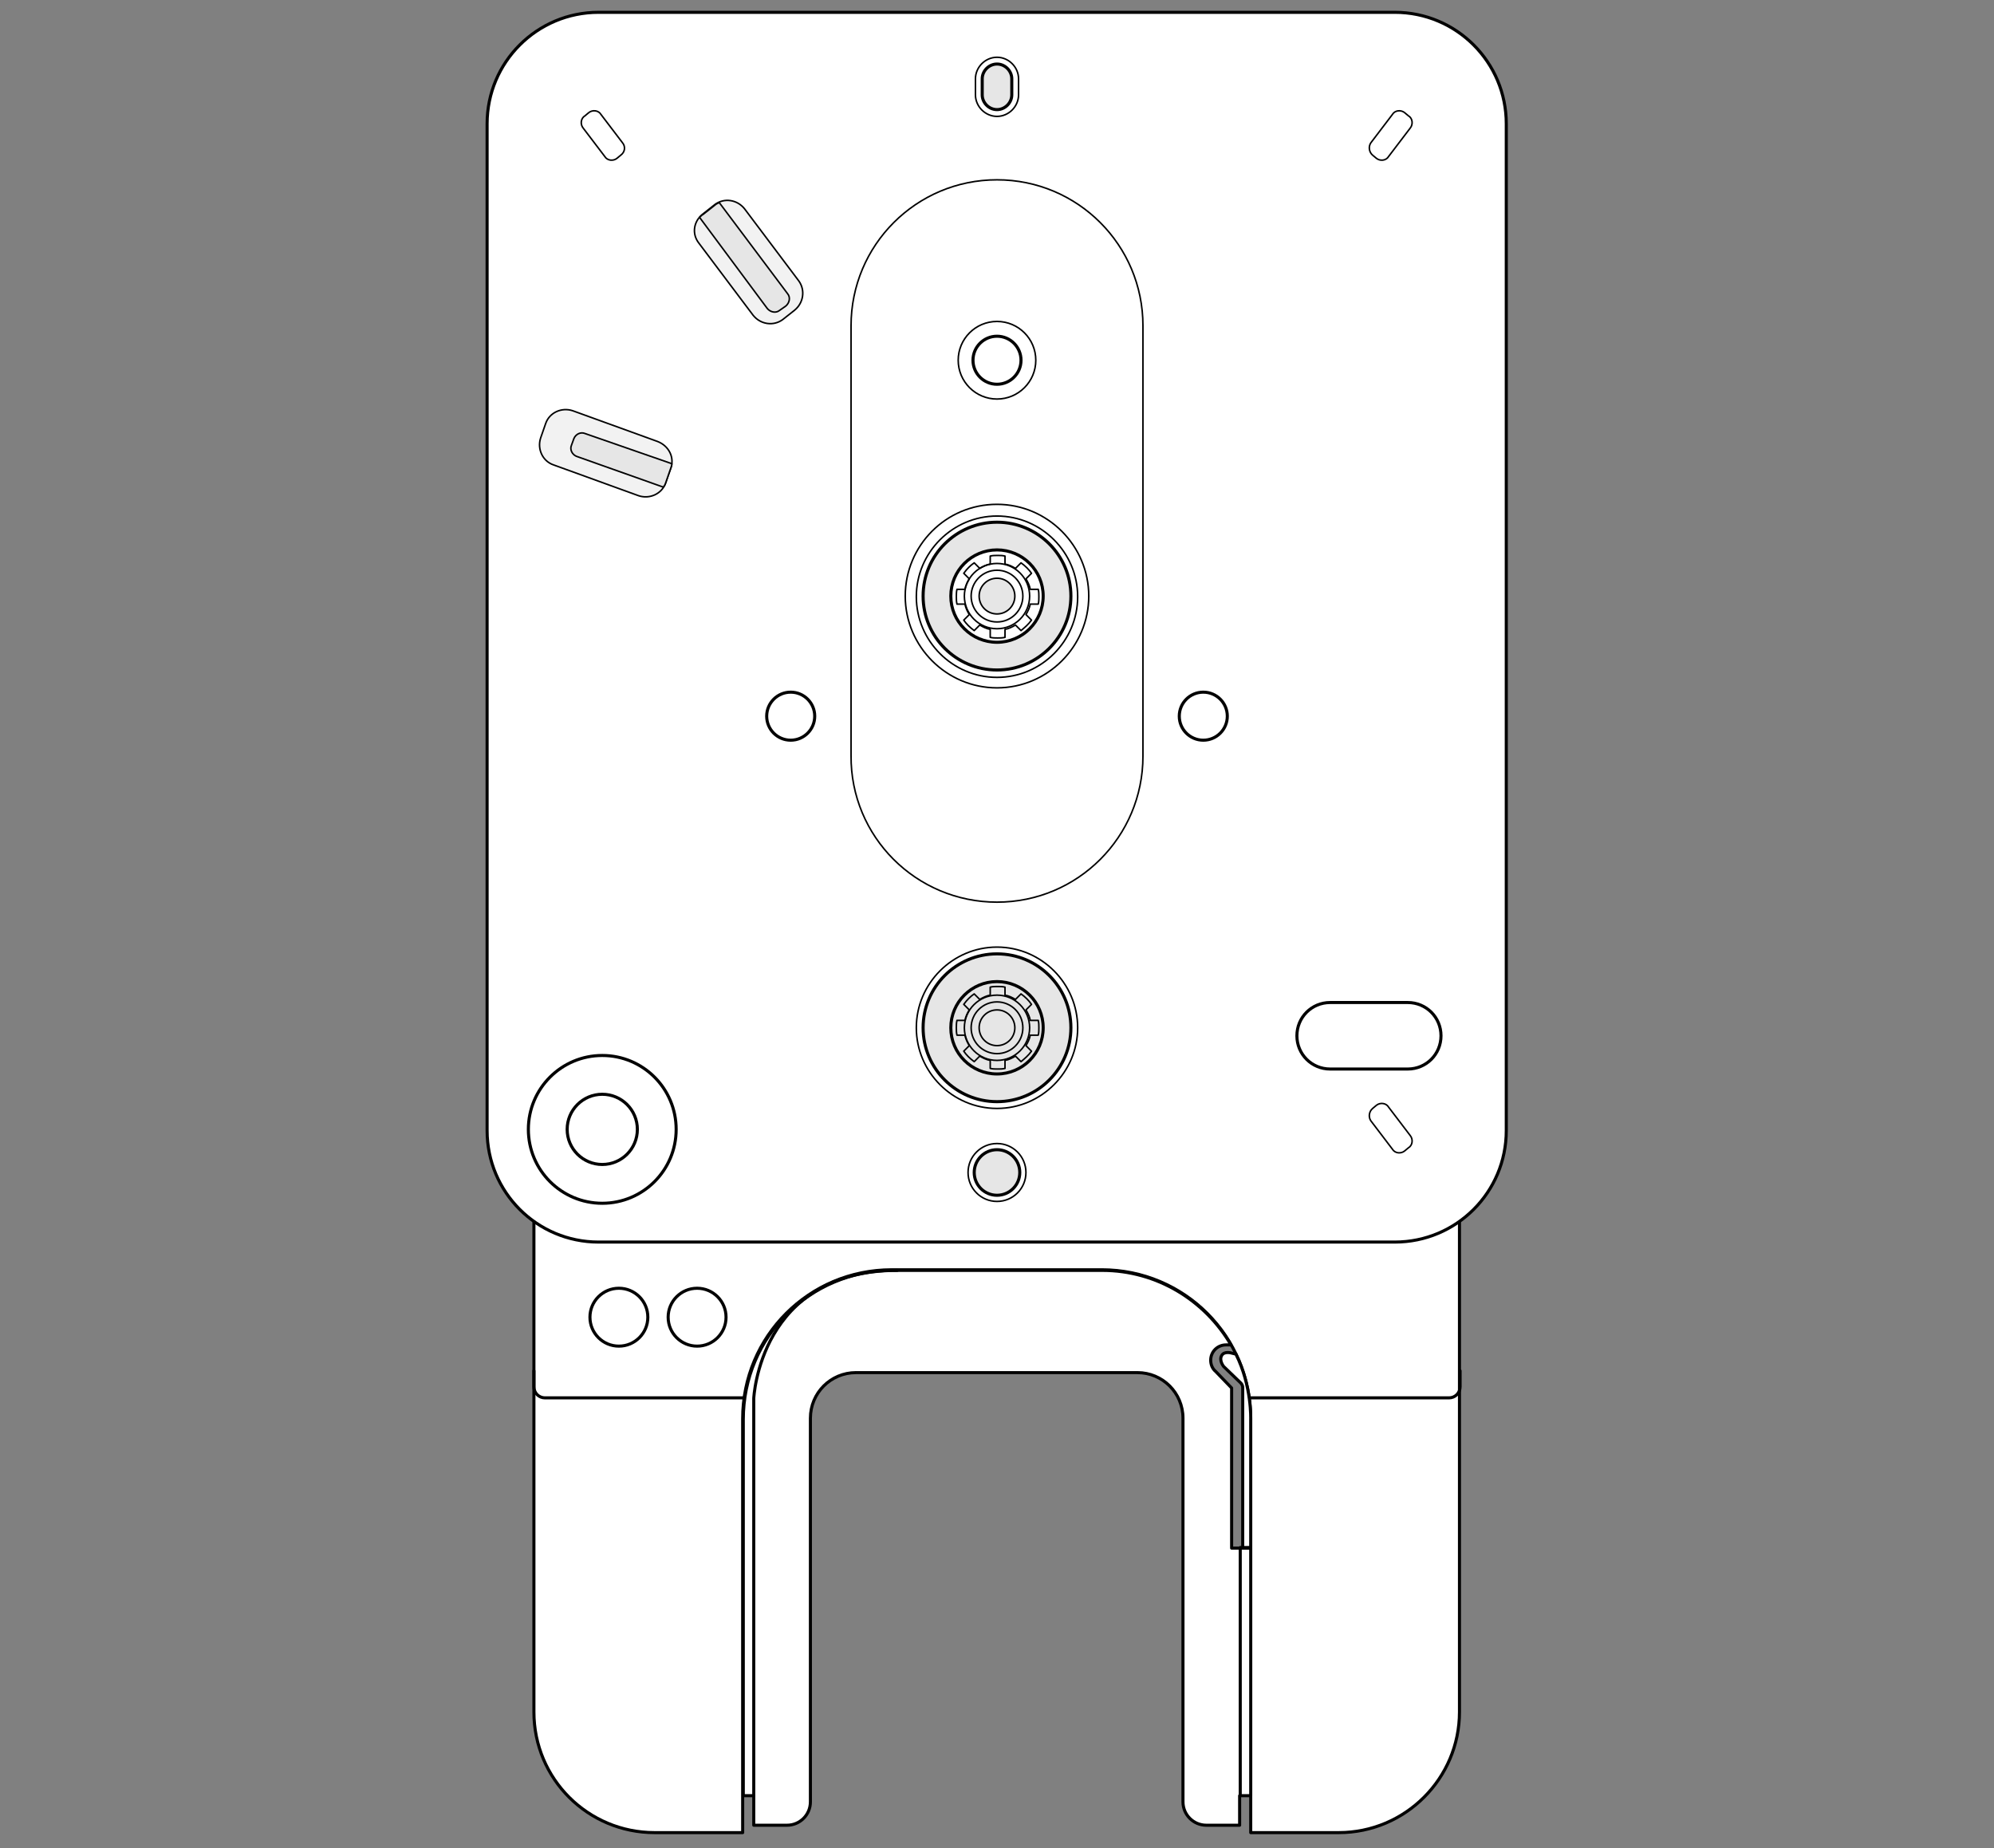 <?xml version="1.0" encoding="utf-8"?>
<!-- Generator: Adobe Illustrator 24.1.2, SVG Export Plug-In . SVG Version: 6.00 Build 0)  -->
<svg version="1.1" id="Layer_1" xmlns="http://www.w3.org/2000/svg" xmlns:xlink="http://www.w3.org/1999/xlink" x="0px" y="0px"
	 viewBox="0 0 323.8 300.1" style="enable-background:new 0 0 323.8 300.1;" xml:space="preserve">
<rect x="0" y="0" width="323.8" height="300.1" fill="#808080" stroke="none"/>
<style type="text/css">
	.st0{display:none;fill:none;stroke:#B3B3B3;stroke-width:3;stroke-linecap:round;stroke-linejoin:round;stroke-miterlimit:10;}
	.st1{fill:#FFFFFF;stroke:#010101;stroke-width:0.5;stroke-linecap:round;stroke-linejoin:round;stroke-miterlimit:10;}
	.st2{fill:none;stroke:#010101;stroke-width:0.5;stroke-linecap:round;stroke-linejoin:round;stroke-miterlimit:10;}
	.st3{fill:none;stroke:#010101;stroke-width:0.25;stroke-linecap:round;stroke-linejoin:round;stroke-miterlimit:10;}
	.st4{fill:#E6E6E6;stroke:#010101;stroke-width:0.5;stroke-linecap:round;stroke-linejoin:round;stroke-miterlimit:10;}
	.st5{fill:#E6E6E6;stroke:#010101;stroke-width:0.25;stroke-linecap:round;stroke-linejoin:round;stroke-miterlimit:10;}
	.st6{fill:#F2F2F2;stroke:#010101;stroke-width:0.25;stroke-linecap:round;stroke-linejoin:round;stroke-miterlimit:10;}
</style>
<g>
	<path class="st0" d="M86.7,198.2L86.7,198.2v79.7c0,10.8,8.8,19.6,19.6,19.6h14.3v-6h1.8v4.8h5.4c2.1,0,3.8-1.7,3.8-3.8v-62.3
		c0-4.1,3.3-7.4,7.4-7.4h45.7c4.1,0,7.4,3.3,7.4,7.4v62.4c0,2.1,1.7,3.8,3.8,3.8h5.4v-4.8h1.8v6h14.3c10.8,0,19.6-8.8,19.6-19.6
		v-79.7c4.6-3.3,7.6-8.6,7.6-14.7V20.1c0-10-8.1-18.1-18.1-18.1H97.2c-10,0-18.1,8.1-18.1,18.1v163.5
		C79.1,189.6,82.1,195,86.7,198.2z M200,251.3v-26l-2.6-2.7l0,0c-0.5-0.4-0.8-1.1-0.8-1.8c0-1.4,1.1-2.5,2.5-2.5h0.8
		c0.3,0.5,0.6,1.1,0.9,1.6l-0.8-0.2c0,0-1.1-0.3-1.5,0.4c-0.4,0.8,0.4,1.7,0.4,1.7l2.8,2.7c0.2,0.2,0.3,0.5,0.3,0.7v26h-2L200,251.3
		L200,251.3z M200.7,220c0,0,0,0.1,0.1,0.1C200.8,220,200.7,220,200.7,220z"/>
	<path class="st1" d="M106.3,297.6h14.3v-67.2c0-13.4,10.8-24.2,24.2-24.2h34.1c13.4,0,24.2,10.8,24.2,24.2v67.2h14.3
		c10.8,0,19.6-8.8,19.6-19.6v-79.8c-3,2.1-6.6,3.4-10.5,3.4H97.2c-3.9,0-7.6-1.3-10.5-3.4V278C86.7,288.9,95.5,297.6,106.3,297.6z"
		/>
	<path class="st1" d="M97.2,2h129.3c10,0,18.1,8.1,18.1,18.1v163.5c0,10-8.1,18.1-18.1,18.1H97.2c-10,0-18.1-8.1-18.1-18.1V20.1
		C79.1,10.1,87.2,2,97.2,2z"/>
	<path class="st2" d="M202.9,227h32.4c1,0,1.8-0.8,1.8-1.8v-2.6"/>
	<path class="st2" d="M120.9,227H88.5c-1,0-1.8-0.8-1.8-1.8v-2.6"/>
	<path class="st1" d="M122.4,291.6v4.8h5.4c2.1,0,3.8-1.7,3.8-3.8v-62.3c0-4.1,3.3-7.4,7.4-7.4h45.7c4.1,0,7.4,3.3,7.4,7.4v62.3
		c0,2.1,1.7,3.8,3.8,3.8h5.4v-4.8h1.8v-40.2H200v-26l-2.6-2.7l0,0c-0.5-0.4-0.8-1.1-0.8-1.8c0-1.4,1.1-2.5,2.5-2.5h0.8
		c-4.2-7.2-12-12.1-20.9-12.1h-34.1c-13.4,0-24.2,10.8-24.2,24.2v61.1H122.4z"/>
	<path class="st2" d="M122.4,291.6v-64.5c0,0,0.9-20.8,23.3-20.8"/>
	<polyline class="st2" points="201.4,291.6 201.4,251.3 203.1,251.3 	"/>
	<path class="st1" d="M198.7,221.9l2.8,2.7c0.2,0.2,0.3,0.5,0.3,0.7v26h1.3v-20.8c0,0,0.2-5.4-2.4-10.6l-0.8-0.2
		c0,0-1.1-0.3-1.5,0.4C197.9,220.9,198.7,221.9,198.7,221.9z"/>
	<path class="st3" d="M161.9,185.7c2.6,0,4.7,2.1,4.7,4.7s-2.1,4.7-4.7,4.7c-2.6,0-4.7-2.1-4.7-4.7S159.3,185.7,161.9,185.7z"/>
	<path class="st3" d="M161.9,153.8c7.2,0,13.1,5.9,13.1,13.1s-5.9,13.1-13.1,13.1s-13.1-5.9-13.1-13.1S154.7,153.8,161.9,153.8z"/>
	<circle class="st4" cx="161.9" cy="190.4" r="3.7"/>
	<circle class="st4" cx="161.9" cy="166.9" r="12"/>
	<circle class="st2" cx="97.8" cy="183.4" r="12"/>
	<circle class="st2" cx="97.8" cy="183.4" r="5.7"/>
	<circle class="st2" cx="161.9" cy="166.9" r="7.5"/>
	<circle class="st3" cx="161.9" cy="166.9" r="5.3"/>
	<circle class="st3" cx="161.9" cy="166.9" r="4.2"/>
	<circle class="st3" cx="161.9" cy="166.9" r="2.9"/>
	<path class="st3" d="M155.4,165.7c-0.1,0.4-0.1,0.8-0.1,1.2s0,0.8,0.1,1.2h1.3c0.1,0.6,0.4,1.2,0.7,1.7l-0.9,0.9
		c0.4,0.6,1,1.2,1.7,1.7l0.9-0.9c0.5,0.3,1.1,0.6,1.7,0.7v1.3c0.4,0.1,0.8,0.1,1.2,0.1s0.8,0,1.2-0.1v-1.3c0.6-0.1,1.2-0.4,1.7-0.7
		l0.9,0.9c0.6-0.5,1.2-1,1.7-1.7l-0.9-0.9c0.3-0.5,0.6-1.1,0.7-1.7h1.3c0.1-0.4,0.1-0.8,0.1-1.2s0-0.8-0.1-1.2h-1.3
		c-0.1-0.6-0.4-1.2-0.7-1.7l0.9-0.9c-0.4-0.6-1-1.2-1.7-1.7l-0.9,0.9c-0.5-0.3-1.1-0.6-1.7-0.7v-1.3c-0.4-0.1-0.8-0.1-1.2-0.1
		s-0.8,0-1.2,0.1v1.3c-0.6,0.1-1.2,0.4-1.7,0.7l-0.9-0.9c-0.6,0.4-1.2,1-1.7,1.7l0.9,0.9c-0.3,0.5-0.6,1.1-0.7,1.7H155.4z"/>
	<path class="st3" d="M161.9,83.8c7.2,0,13.1,5.9,13.1,13.1s-5.9,13.1-13.1,13.1s-13.1-5.9-13.1-13.1S154.7,83.8,161.9,83.8z"/>
	<path class="st3" d="M161.9,81.9c8.2,0,14.9,6.7,14.9,14.9s-6.7,14.9-14.9,14.9S147,105,147,96.8S153.6,81.9,161.9,81.9z"/>
	<circle class="st4" cx="161.9" cy="96.8" r="12"/>
	<circle class="st1" cx="161.9" cy="96.8" r="7.5"/>
	<circle class="st3" cx="161.9" cy="96.8" r="5.3"/>
	<circle class="st3" cx="161.9" cy="96.8" r="4.2"/>
	<circle class="st5" cx="161.9" cy="96.8" r="2.9"/>
	<circle class="st2" cx="161.9" cy="58.5" r="3.9"/>
	<circle class="st2" cx="195.4" cy="116.3" r="3.9"/>
	<circle class="st2" cx="128.4" cy="116.3" r="3.9"/>
	<circle class="st3" cx="161.9" cy="58.5" r="6.3"/>
	<path class="st3" d="M155.4,95.7c-0.1,0.4-0.1,0.8-0.1,1.2c0,0.4,0,0.8,0.1,1.2h1.3c0.1,0.6,0.4,1.2,0.7,1.7l-0.9,0.9
		c0.4,0.6,1,1.2,1.7,1.7l0.9-0.9c0.5,0.3,1.1,0.6,1.7,0.7v1.3c0.4,0.1,0.8,0.1,1.2,0.1s0.8,0,1.2-0.1v-1.3c0.6-0.1,1.2-0.4,1.7-0.7
		l0.9,0.9c0.6-0.5,1.2-1,1.7-1.7l-0.9-0.9c0.3-0.5,0.6-1.1,0.7-1.7h1.3c0.1-0.4,0.1-0.8,0.1-1.2c0-0.4,0-0.8-0.1-1.2h-1.3
		c-0.1-0.6-0.4-1.2-0.7-1.7l0.9-0.9c-0.4-0.6-1-1.2-1.7-1.7l-0.9,0.9c-0.5-0.3-1.1-0.6-1.7-0.7v-1.3c-0.4-0.1-0.8-0.1-1.2-0.1
		s-0.8,0-1.2,0.1v1.3c-0.6,0.1-1.2,0.4-1.7,0.7l-0.9-0.9c-0.6,0.4-1.2,1-1.7,1.7l0.9,0.9c-0.3,0.5-0.6,1.1-0.7,1.7H155.4z"/>
	<path class="st2" d="M216,173.6h12.6c3,0,5.4-2.4,5.4-5.4s-2.4-5.4-5.4-5.4H216c-3,0-5.4,2.4-5.4,5.4S213,173.6,216,173.6z"/>
	<circle class="st2" cx="113.2" cy="213.9" r="4.7"/>
	<circle class="st2" cx="100.5" cy="213.9" r="4.7"/>
	<path class="st3" d="M161.9,146.5c13.1,0,23.7-10.6,23.7-23.7V52.9c0-13.1-10.6-23.7-23.7-23.7s-23.7,10.6-23.7,23.7v69.8
		C138.1,135.9,148.8,146.5,161.9,146.5z"/>
	<path class="st3" d="M161.9,9.3c1.9,0,3.5,1.6,3.5,3.5v2.6c0,1.9-1.6,3.5-3.5,3.5s-3.5-1.6-3.5-3.5v-2.6
		C158.4,10.9,160,9.3,161.9,9.3z"/>
	<path class="st4" d="M161.9,17.8c1.3,0,2.4-1.1,2.4-2.4v-2.6c0-1.3-1.1-2.4-2.4-2.4c-1.3,0-2.4,1.1-2.4,2.4v2.6
		C159.5,16.7,160.6,17.8,161.9,17.8z"/>
	<path class="st3" d="M222.9,180l0.6-0.5c0.6-0.5,1.6-0.4,2,0.3l3.5,4.6c0.5,0.6,0.4,1.6-0.3,2l-0.6,0.5c-0.6,0.5-1.6,0.4-2-0.3
		l-3.5-4.6C222.2,181.4,222.3,180.5,222.9,180z"/>
	<path class="st3" d="M222.9,25.2l0.6,0.5c0.6,0.5,1.6,0.4,2-0.3l3.5-4.6c0.5-0.6,0.4-1.6-0.3-2l-0.6-0.5c-0.6-0.5-1.6-0.4-2,0.3
		l-3.5,4.6C222.2,23.8,222.3,24.7,222.9,25.2z"/>
	<path class="st3" d="M100.8,25.2l-0.6,0.5c-0.6,0.5-1.6,0.4-2-0.3l-3.5-4.6c-0.5-0.6-0.4-1.6,0.3-2l0.6-0.5c0.6-0.5,1.6-0.4,2,0.3
		l3.5,4.6C101.6,23.8,101.5,24.7,100.8,25.2z"/>
	<path class="st6" d="M114.2,34.7l1.9-1.5c1.5-1.1,3.6-0.8,4.8,0.7l8.8,11.7c1.1,1.5,0.8,3.6-0.7,4.8l-1.9,1.5
		c-1.5,1.1-3.6,0.8-4.8-0.7l-8.8-11.7C112.3,38,112.6,35.9,114.2,34.7z"/>
	<path class="st5" d="M113.6,35.3c0.2-0.2,0.4-0.4,0.6-0.5l1.9-1.5c0.2-0.2,0.5-0.3,0.7-0.4l11.1,14.8c0.5,0.6,0.3,1.5-0.3,2l-1,0.7
		c-0.6,0.5-1.5,0.3-2-0.3L113.6,35.3z"/>
	<path class="st6" d="M108.9,76.1l-0.8,2.3c-0.6,1.8-2.6,2.7-4.4,2.1l-13.8-5c-1.8-0.6-2.7-2.6-2.1-4.4l0.8-2.3
		c0.6-1.8,2.6-2.7,4.4-2.1l13.8,5C108.6,72.4,109.6,74.3,108.9,76.1z"/>
	<path class="st5" d="M109.1,75.3c0,0.3-0.1,0.5-0.2,0.8l-0.8,2.3c-0.1,0.3-0.2,0.5-0.4,0.7l-14.1-5c-0.7-0.3-1.1-1.1-0.8-1.8
		l0.4-1.1c0.3-0.7,1.1-1.1,1.8-0.8L109.1,75.3z"/>
</g>
</svg>
